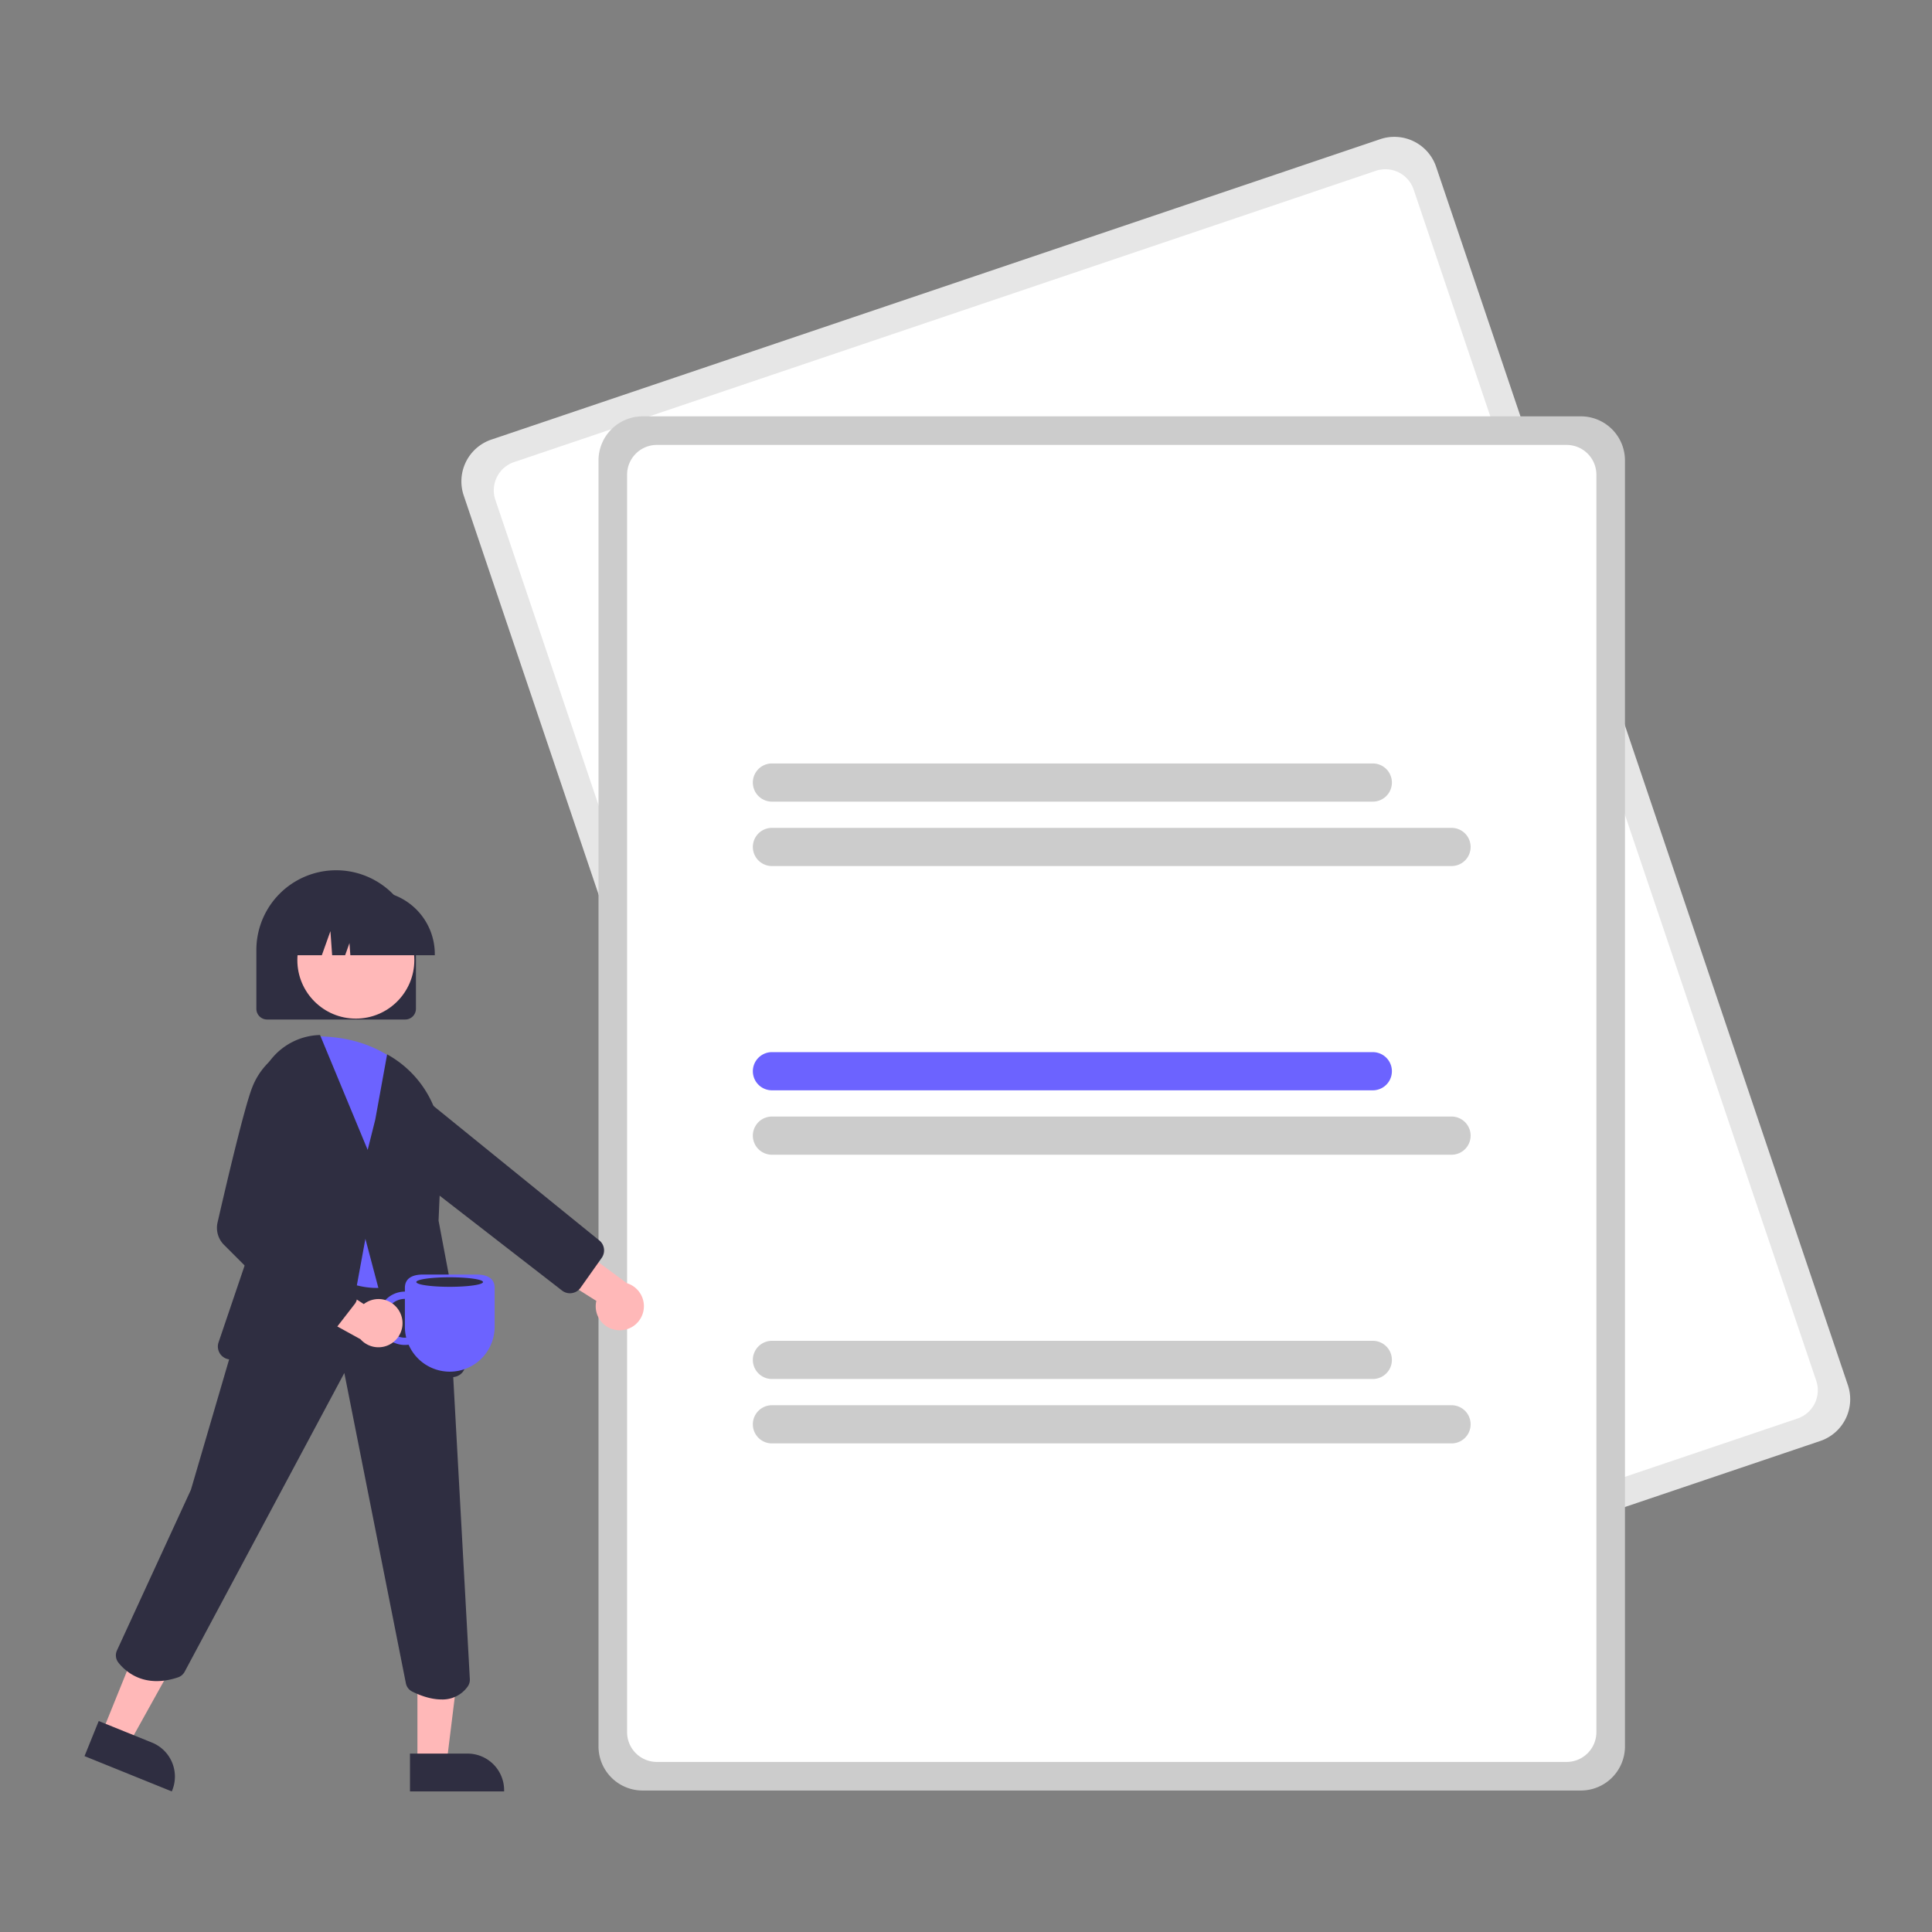 <svg xmlns="http://www.w3.org/2000/svg" width="480" height="480" fill="none"><rect width="100%" height="100%" fill="#808080" stroke="none"/><path fill="#E6E6E6" d="m452.239 358.009-220.856 74.643a10.955 10.955 0 0 1-13.875-6.865L115.205 123.091a10.96 10.96 0 0 1 6.866-13.875l220.856-74.643a10.958 10.958 0 0 1 13.874 6.865l102.303 302.696a10.954 10.954 0 0 1-6.865 13.875Z"/><path fill="#fff" d="m446.602 352.419-214.129 72.37a7.403 7.403 0 0 1-9.375-4.639l-100.03-295.969a7.407 7.407 0 0 1 4.639-9.375l214.129-72.37a7.405 7.405 0 0 1 9.375 4.639l100.03 295.969a7.403 7.403 0 0 1-4.639 9.375Z"/><path fill="#CCC" d="M392.772 444.849H159.644a10.962 10.962 0 0 1-10.947-10.947V114.386a10.964 10.964 0 0 1 10.947-10.947h233.128a10.964 10.964 0 0 1 10.947 10.947v319.516a10.964 10.964 0 0 1-10.947 10.947Z"/><path fill="#fff" d="M389.222 437.748H163.194a7.403 7.403 0 0 1-7.396-7.396V117.936a7.4 7.4 0 0 1 2.169-5.227 7.4 7.4 0 0 1 5.227-2.169h226.028a7.404 7.404 0 0 1 7.397 7.396v312.416a7.407 7.407 0 0 1-7.397 7.396Z"/><path fill="#CCC" d="M341.071 199.163H191.785a4.742 4.742 0 0 1 0-9.484h149.286a4.742 4.742 0 1 1 0 9.484ZM360.631 215.166H191.785a4.75 4.75 0 0 1-1.815-.36 4.757 4.757 0 0 1-2.566-2.567 4.746 4.746 0 0 1 1.028-5.168 4.738 4.738 0 0 1 3.353-1.388h168.846c1.258 0 2.464.499 3.354 1.388a4.745 4.745 0 0 1 0 6.707 4.745 4.745 0 0 1-3.354 1.388Z"/><path fill="#6C63FF" d="M341.071 270.884H191.785a4.74 4.74 0 0 1-3.35-8.093 4.745 4.745 0 0 1 3.35-1.391h149.286a4.742 4.742 0 0 1 0 9.484Z"/><path fill="#CCC" d="M360.632 286.888H191.785a4.741 4.741 0 0 1 0-9.484h168.847a4.745 4.745 0 0 1 4.742 4.742 4.742 4.742 0 0 1-4.742 4.742ZM341.071 342.606H191.785a4.741 4.741 0 0 1 0-9.484h149.286a4.742 4.742 0 0 1 0 9.484ZM360.631 358.61H191.785a4.742 4.742 0 0 1 0-9.484h168.846a4.741 4.741 0 1 1 0 9.484Z"/><path fill="#2F2E41" d="M100.674 253.294H66.356a2.662 2.662 0 0 1-2.663-2.662v-14.793a19.823 19.823 0 0 1 39.644 0v14.793a2.667 2.667 0 0 1-2.663 2.662Z"/><path fill="#FFB8B8" d="M153.643 330.495a5.955 5.955 0 0 1-5.512-4.713 5.932 5.932 0 0 1 .027-2.578l-17.885-11.28 10.01-4.531 15.449 11.406a5.978 5.978 0 0 1 4.15 6.776 5.98 5.98 0 0 1-6.239 4.92Z"/><path fill="#2F2E41" d="M141.301 321.292a3.19 3.19 0 0 1-1.668-.662l-49.2-38.136-6.343-11.282a6.258 6.258 0 0 1 .55-6.976 6.288 6.288 0 0 1 4.437-2.364 6.28 6.28 0 0 1 4.75 1.65l54.839 44.477a3.21 3.21 0 0 1 1.338 3.36 3.22 3.22 0 0 1-.516 1.163l-5.257 7.424a3.192 3.192 0 0 1-2.153 1.323 3.259 3.259 0 0 1-.777.023Z"/><path fill="#FFB8B8" d="m25.352 430.477 6.725 2.721 13.695-24.642-9.925-4.016-10.495 25.937Z"/><path fill="#2F2E41" d="m24.526 427.587 13.243 5.358a9.108 9.108 0 0 1 5.024 11.855l-.11.274L21 436.301l3.526-8.714Z"/><path fill="#FFB8B8" d="M103.708 438.043h7.254l3.452-27.981-10.707.001.001 27.98Z"/><path fill="#2F2E41" d="M101.858 435.674h14.286a9.093 9.093 0 0 1 8.411 5.62 9.092 9.092 0 0 1 .693 3.484v.296l-23.39.001v-9.401ZM109.685 422.225c-2.881 0-5.707-1.175-7.266-1.956a2.942 2.942 0 0 1-1.58-2.065l-15.29-77.09-39.668 74.217a2.954 2.954 0 0 1-1.674 1.412c-8.544 2.855-13.203-1.637-14.81-3.7a2.904 2.904 0 0 1-.33-3.013l18.371-39.911 11.108-37.911 11.229-27.745.245.026 37.545 3.952 4.566 25.109 4.598 83.603a2.901 2.901 0 0 1-.538 1.869 7.645 7.645 0 0 1-6.506 3.203Z"/><path fill="#FFB8B8" d="M88.408 253.07c8.026 0 14.532-6.506 14.532-14.532 0-8.027-6.506-14.533-14.532-14.533s-14.533 6.506-14.533 14.533c0 8.026 6.507 14.532 14.533 14.532Z"/><path fill="#6C63FF" d="M93.462 319.983c-6.327 0-14.156-3.703-23.35-11.058l-.156-.126 6.5-51.279.304-.011c9.297-.336 16.863 2.025 23.127 7.234l.054.056 5.08 6.53.002.12.716 40.11-.018.057a12.768 12.768 0 0 1-8.157 7.785c-1.332.394-2.714.59-4.102.582Z"/><path fill="#2F2E41" d="M102.82 343.955a3.235 3.235 0 0 1-3.115-2.396l-8.923-33.78-5.653 30.776a3.214 3.214 0 0 1-3.61 2.606l-24.615-3.435a3.211 3.211 0 0 1-2.753-2.825 3.217 3.217 0 0 1 .15-1.396l12.451-36.698-2.787-21.501a16.104 16.104 0 0 1 3.654-12.443 16.097 16.097 0 0 1 11.642-5.713l.25-.009 11.839 28.553 1.883-7.532 2.947-16.212.44.255a26.192 26.192 0 0 1 13.085 23.879l-.747 17.17 6.615 35.059a3.224 3.224 0 0 1-2.561 3.758l-9.593 1.827a3.174 3.174 0 0 1-.599.057ZM108.026 237.319H87.042l-.216-3.013-1.076 3.013h-3.23l-.427-5.972-2.133 5.972h-6.252v-.296a15.696 15.696 0 0 1 15.68-15.68h2.959a15.695 15.695 0 0 1 15.679 15.68v.296Z"/><path fill="#6C63FF" d="M93.965 327.524a6.623 6.623 0 0 0 7.556 6.562 11.147 11.147 0 0 0 21.368-4.453v-9.659c0-2.486-2.016-3.318-4.502-3.318h-13.292c-2.486 0-4.501.832-4.501 3.318v.922a6.635 6.635 0 0 0-6.629 6.628Zm1.808 0a4.826 4.826 0 0 1 4.821-4.82v6.929c0 .909.11 1.814.33 2.695-.11.007-.219.017-.33.017a4.828 4.828 0 0 1-4.82-4.821Z"/><path fill="#FFB8B8" d="M99.303 325.931a5.954 5.954 0 0 0-4.006-3.049 5.95 5.95 0 0 0-4.91 1.114l-17.722-11.531.067 10.987 16.82 9.266a5.984 5.984 0 0 0 7.89.938 5.98 5.98 0 0 0 1.861-7.725Z"/><path fill="#2F2E41" d="M80.113 332.637a2.66 2.66 0 0 1-1.883-.78L55.663 309.29a5.966 5.966 0 0 1-1.608-5.581c1.932-8.445 6.64-28.624 8.627-33.592a17.56 17.56 0 0 1 7.608-8.864l.09-.044 7.144 1.32.63 22.037-8.631 18.494 18.35 17.323a2.653 2.653 0 0 1 .278 3.567l-5.933 7.656a2.672 2.672 0 0 1-2.105 1.031ZM111.716 319.705c4.575 0 8.284-.53 8.284-1.184 0-.653-3.709-1.183-8.284-1.183-4.575 0-8.283.53-8.283 1.183 0 .654 3.708 1.184 8.283 1.184Z"/></svg>